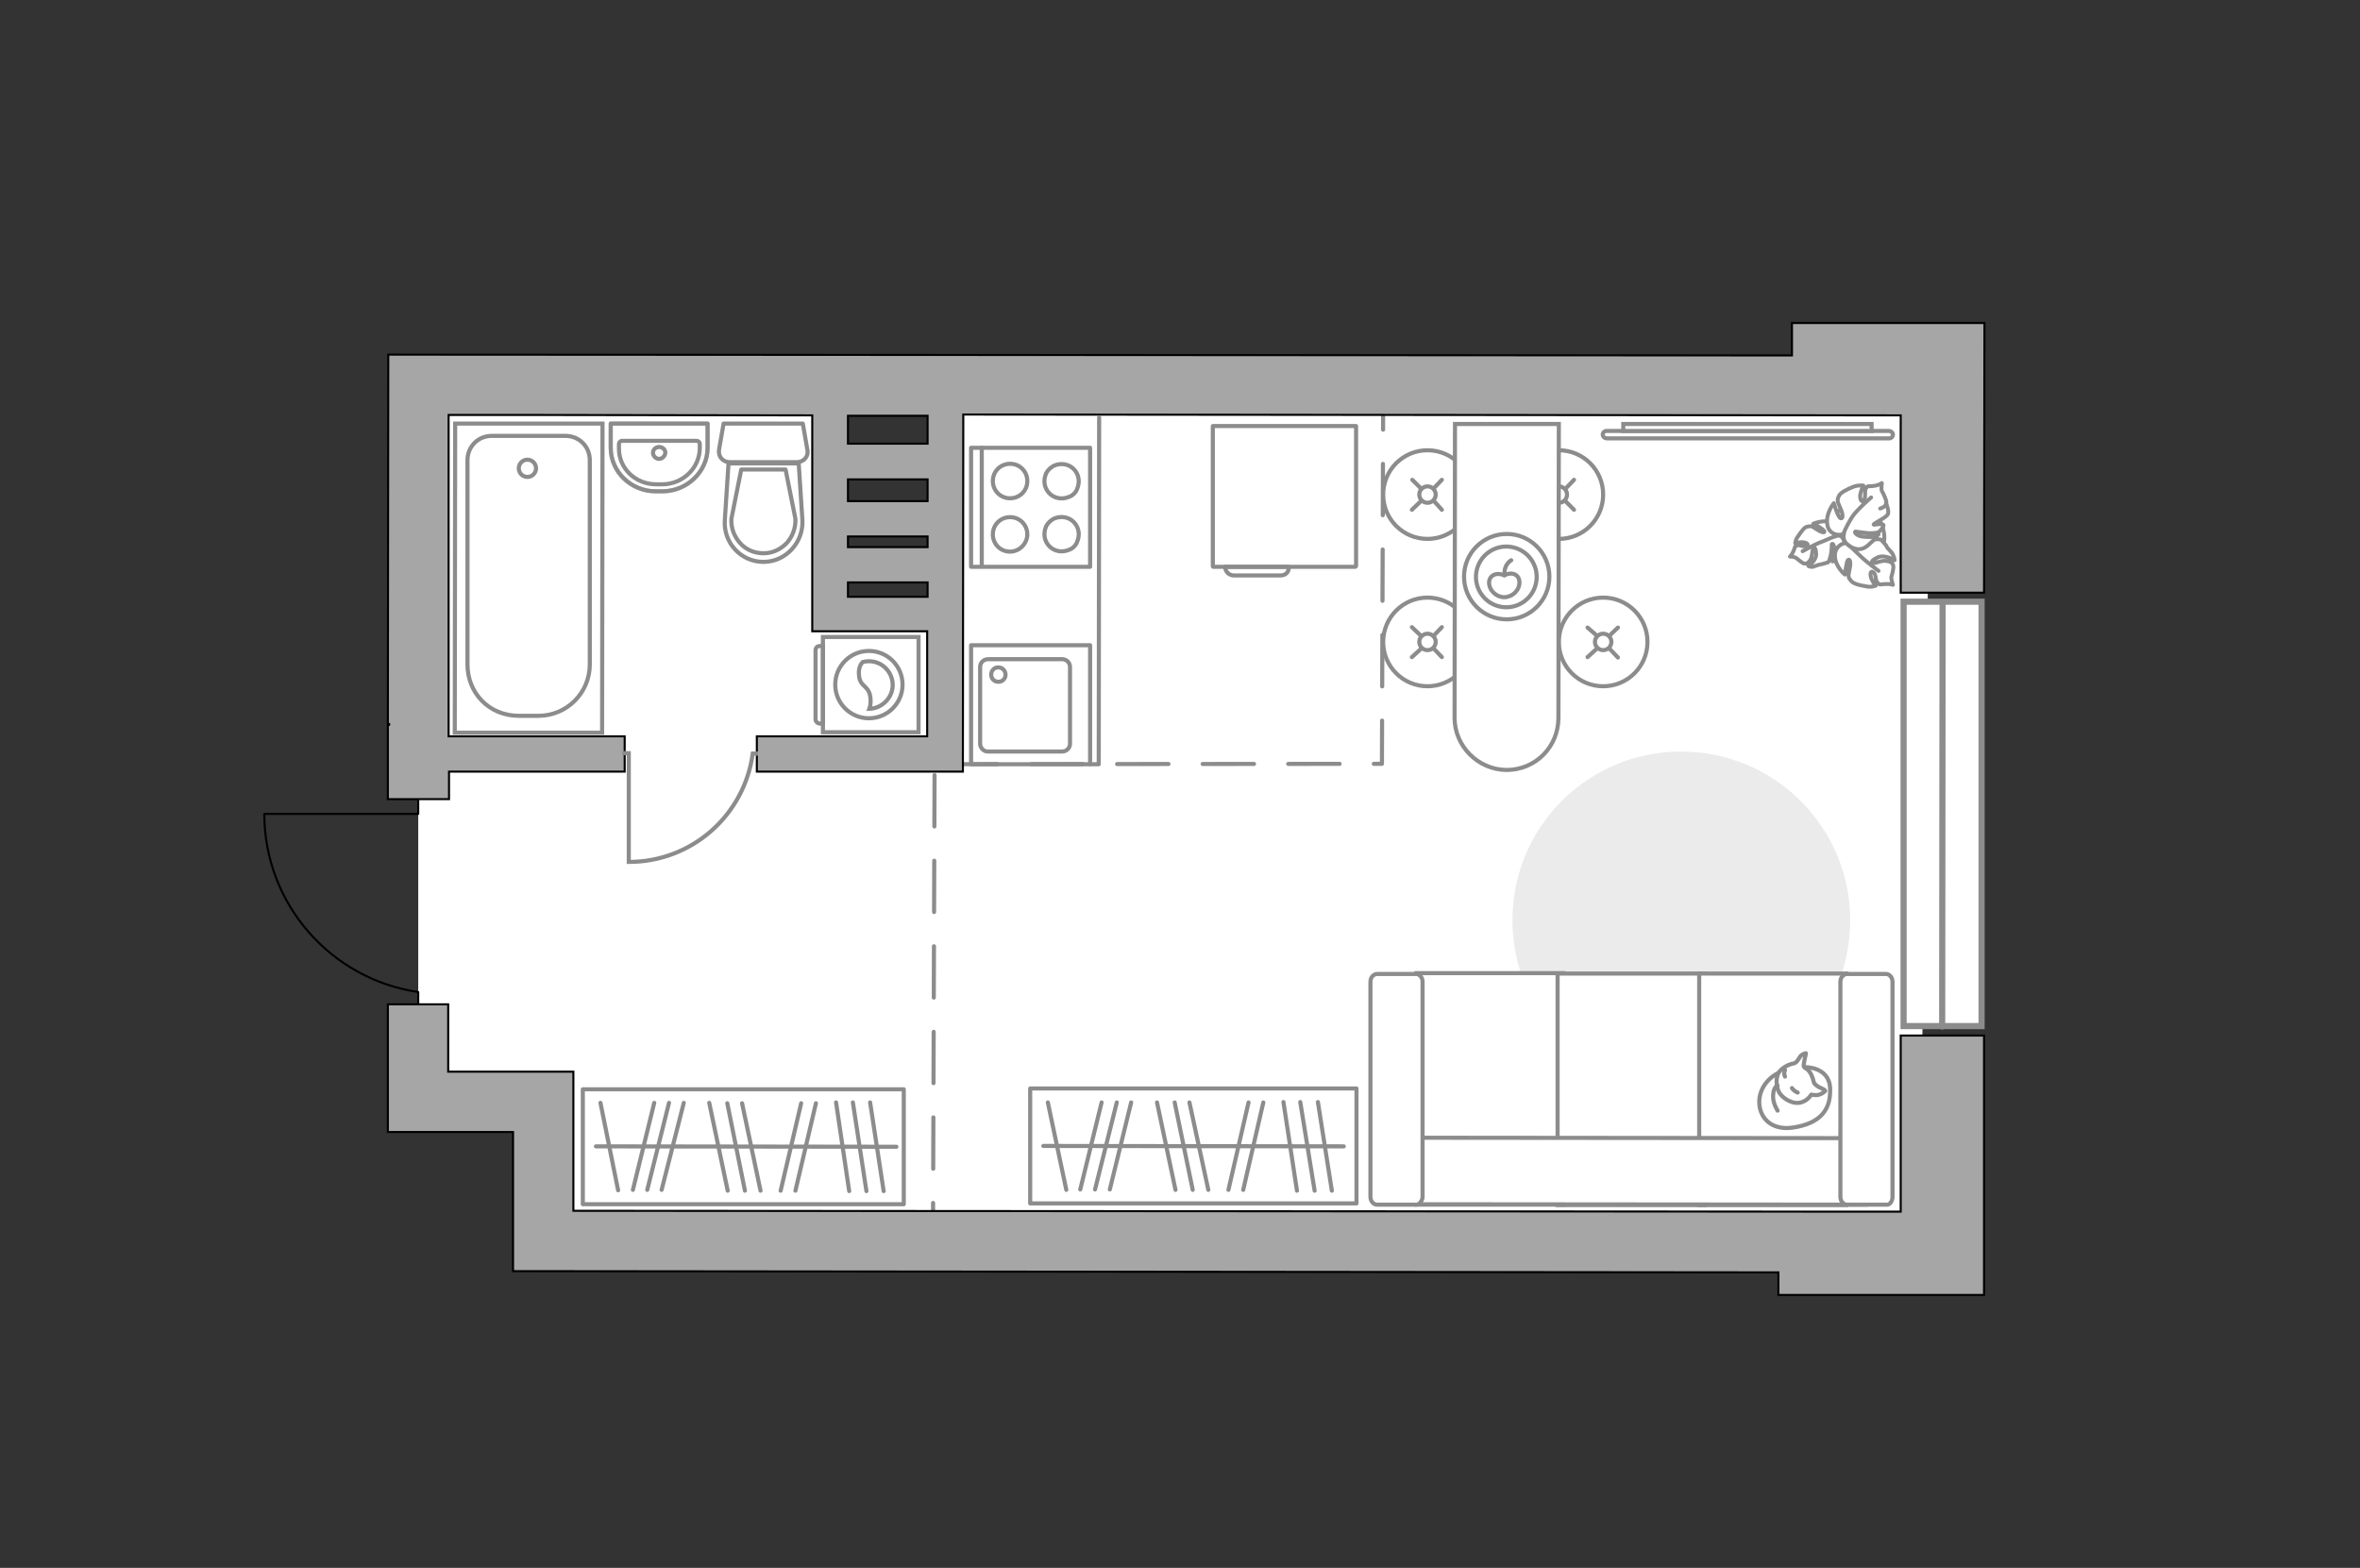 <?xml version="1.0" encoding="utf-8"?>
<!-- Generator: Adobe Illustrator 25.1.0, SVG Export Plug-In . SVG Version: 6.00 Build 0)  -->
<svg version="1.1" id="Слой_1" xmlns="http://www.w3.org/2000/svg" xmlns:xlink="http://www.w3.org/1999/xlink" x="0px" y="0px"
	 viewBox="0 0 575 382" style="enable-background:new 0 0 575 382;" xml:space="preserve">
<rect x="0" y="0" width="575" height="382" fill="#333333" stroke="none"/>
<style type="text/css">
	.st0{fill:#FFFFFF;}
	.st1{fill:none;stroke:#8C8C8C;stroke-linecap:round;stroke-linejoin:round;stroke-miterlimit:10;}
	
		.st2{opacity:0.5;fill:none;stroke:#8C8C8C;stroke-linecap:round;stroke-linejoin:round;stroke-miterlimit:10;enable-background:new    ;}
	.st3{fill:#FFFFFF;stroke:#8C8C8C;stroke-miterlimit:10;}
	.st4{fill:none;stroke:#000000;stroke-width:0.5;stroke-linecap:round;stroke-linejoin:round;stroke-miterlimit:10;}
	.st5{fill:none;stroke:#8C8C8C;stroke-linecap:round;stroke-linejoin:round;stroke-miterlimit:10;stroke-dasharray:12.509,8.339;}
	.st6{fill:#A6A6A6;stroke:#000000;stroke-width:0.5;stroke-miterlimit:10;}
	.st7{fill:none;stroke:#8C8C8C;stroke-miterlimit:10;}
	.st8{fill:#FFFFFF;stroke:#8C8C8C;stroke-width:0.946;stroke-miterlimit:10;}
	.st9{fill:#FFFFFF;stroke:#8C8C8C;stroke-width:0.946;stroke-linecap:round;stroke-linejoin:round;stroke-miterlimit:10;}
	.st10{fill:none;stroke:#8C8C8C;stroke-width:0.946;stroke-linecap:round;stroke-linejoin:round;stroke-miterlimit:10;}
	.st11{fill:#EBEBEB;}
	.st12{fill:#FFFFFF;stroke:#8C8C8C;stroke-linecap:round;stroke-linejoin:round;stroke-miterlimit:10;}
	.st13{fill-rule:evenodd;clip-rule:evenodd;fill:#FFFFFF;fill-opacity:0.1;stroke:#8C8C8C;stroke-miterlimit:10;}
	.st14{fill:#FFFFFF;stroke:#8C8C8C;stroke-linecap:round;stroke-miterlimit:10;}
	.st15{fill:none;stroke:#8C8C8C;stroke-linecap:round;stroke-miterlimit:10;}
	.st16{fill:none;stroke:#8C8C8C;stroke-width:1;stroke-linecap:round;stroke-linejoin:round;stroke-miterlimit:10;}
	.st17{fill:#FFFFFF;stroke:#8C8C8C;stroke-width:1.5;stroke-linecap:round;stroke-miterlimit:10;}
	.st18{fill:none;stroke:#8C8C8C;stroke-width:1.5;stroke-linecap:round;stroke-miterlimit:10;}
</style>
<polygon id="bg" class="st0" points="101.9,97.5 101.9,268.8 130.6,268.5 131.9,302.1 467.8,299.8 470.3,95 230.2,95.4 230.2,152.8 
	200.5,150.9 203.4,93.2 "/>
<g id="plan">
	<g>
		<g>
			<rect x="236.6" y="157.2" class="st1" width="29" height="29"/>
		</g>
		<path class="st1" d="M240.8,183.1h18c1.1,0,1.9-0.9,1.9-1.9v-18.7c0-1.1-0.9-1.9-1.9-1.9h-18c-1.2,0-2,0.9-2,1.9v18.7
			C238.8,182.2,239.7,183.2,240.8,183.1z"/>
		<path class="st1" d="M243.2,166.1c-1,0-1.7-0.8-1.7-1.7c0-1.1,0.8-1.8,1.7-1.8c1.1,0,1.8,0.9,1.8,1.8
			C245,165.3,244.2,166.2,243.2,166.1z"/>
	</g>
	<g>
		<g>
			<rect x="236.6" y="109.1" class="st1" width="29" height="29"/>
		</g>
		<line class="st1" x1="239.2" y1="109.1" x2="239.2" y2="138"/>
		<path class="st1" d="M246.1,134.4c-2.4,0-4.2-1.9-4.2-4.2c0-2.4,1.9-4.2,4.2-4.2c2.4,0,4.2,1.9,4.2,4.2
			C250.3,132.4,248.4,134.4,246.1,134.4z"/>
		<path class="st1" d="M260.6,133.9c-3.8,1.7-7.4-1.9-5.7-5.7c0.4-0.8,1.1-1.4,1.8-1.8c3.8-1.7,7.4,1.9,5.7,5.7
			C262.1,132.9,261.4,133.6,260.6,133.9z"/>
		<path class="st1" d="M246.1,121.4c-2.4,0-4.2-1.9-4.2-4.2c0-2.4,1.9-4.2,4.2-4.2c2.4,0,4.2,1.9,4.2,4.2
			C250.3,119.6,248.4,121.4,246.1,121.4z"/>
		<path class="st1" d="M260.6,121c-3.8,1.7-7.4-1.9-5.7-5.7c0.4-0.8,1.1-1.4,1.8-1.8c3.8-1.7,7.4,1.9,5.7,5.7
			C262.1,120,261.4,120.7,260.6,121z"/>
	</g>
	<g>
		<g>
			<path class="st2" d="M159.7,119.7h1.7c6,0,11-4.8,11-10.6v-5.9h-23.6v5.9C148.8,115,153.8,119.7,159.7,119.7z"/>
			<g>
				<path class="st1" d="M159.9,118h1.4c5.1,0,9.2-4,9.2-8.9v-0.9c0-0.5-0.4-0.8-0.8-0.8h-18.1c-0.5,0-0.8,0.4-0.8,0.8v0.9
					C150.7,114.1,154.8,118,159.9,118z"/>
				<path class="st1" d="M159.1,110.3c0,0.8,0.7,1.5,1.5,1.5c0.8,0,1.5-0.8,1.5-1.5c0-0.8-0.7-1.4-1.5-1.4
					C159.8,108.9,159.1,109.5,159.1,110.3z"/>
				<path class="st1" d="M159.7,119.7h1.7c6,0,11-4.8,11-10.6v-5.9h-23.6v5.9C148.8,115,153.8,119.7,159.7,119.7z"/>
			</g>
		</g>
		<g>
			<g>
				<path class="st1" d="M194.2,112.6h-16.4c-1.7,0-2.9-1.4-2.6-3.1l1.1-6.3h19.3l1.1,6.3C197.1,111.3,195.7,112.6,194.2,112.6z"/>
				<path class="st1" d="M186,136.9L186,136.9c-5.5,0-9.8-4.7-9.4-10.2l0.9-13.8h17.1l0.9,13.8C195.8,132.1,191.5,136.9,186,136.9z"
					/>
				<path class="st1" d="M180.6,114.4l-2.4,12c-0.1,2.2,0.6,4.2,2.1,5.9c1.4,1.6,3.5,2.5,5.7,2.5s4.1-0.9,5.7-2.5
					c1.4-1.6,2.2-3.7,2.1-5.9l-2.4-12H180.6z"/>
			</g>
		</g>
		<g>
			<g>
				<path id="Vector_135_3_" class="st3" d="M110.8,178.5l0.1-75.3h35.9l-0.1,75.3L110.8,178.5L110.8,178.5z"/>
				<path id="Vector_136_3_" class="st3" d="M131.2,174.4h-4.8c-7.3,0-12.5-5.6-12.5-12.5v-49.8c0-3.3,2.6-5.9,5.9-5.9h18
					c3.3,0,5.9,2.6,5.9,5.9v49.8C143.7,168.8,138.1,174.4,131.2,174.4z"/>
			</g>
			<circle class="st3" cx="128.5" cy="114.1" r="2.1"/>
		</g>
	</g>
	<path class="st4" d="M101.9,247.7v-6c-21.2-3.1-37.5-21.4-37.5-43.4h37.5v-6.5"/>
	<polyline class="st5" points="227.3,305.6 227.7,188.2 214.9,186.2 336.7,186.1 337,97.5 	"/>
	<g>
		<path class="st6" d="M436.6,78.9v7.7l-342-0.2l-0.1,90h0.3v0.2h-0.3v18.1h14.9v-6.7h42.8v-8.6h-42.9v-37.1v-41.2h11.8h8.6
			l68.2,0.1v6.8v8.6v5.3v8.6v2.6v8.6v3.5v8.6v0h28l0,25.6h-41.5v8.6h50.2l0.1-87l228.4,0.2v43.2h20.3l0.1-65.7H436.6z M206.6,101.3
			l19.4,0l0,6.8h-19.4V101.3z M206.6,116.8H226l0,5.3h-19.4V116.8z M206.6,130.7H226l0,2.6h-19.4V130.7z M206.6,145.4v-3.5h19.4
			l0,3.5H206.6z"/>
		<path class="st6" d="M125,309.7l308.3,0.3v5.5h50.1v-63.2h-20.3v42.9h-22.8L139.7,295v-19.2v-10.7v-4h-30.5v-16.4H94.5l0,31.1
			h14.7H125V295V309.7z"/>
	</g>
</g>
<g id="furniture_1_">
	<g>
		<g>
			<path class="st7" d="M151.6,183.5h1.6v26.4c0,0,0,0,0,0.1c15.5,0,28.2-11.5,30.2-26.4c0.5,0,1.3,0,1.3,0"/>
		</g>
	</g>
	<g>
		<rect x="142" y="265.4" class="st1" width="78.2" height="28"/>
		<line class="st1" x1="212" y1="268.6" x2="215.3" y2="290.2"/>
		<line class="st1" x1="207.8" y1="268.6" x2="211.1" y2="290.2"/>
		<line class="st1" x1="166.6" y1="268.7" x2="161.2" y2="289.9"/>
		<line class="st1" x1="163" y1="268.7" x2="157.7" y2="289.9"/>
		<line class="st1" x1="159.4" y1="268.7" x2="154.2" y2="289.9"/>
		<line class="st1" x1="203.7" y1="268.6" x2="206.9" y2="290.2"/>
		<line class="st1" x1="198.8" y1="268.8" x2="193.8" y2="290.1"/>
		<line class="st1" x1="195.2" y1="268.8" x2="190.2" y2="290.1"/>
		<line class="st1" x1="180.8" y1="268.8" x2="185.3" y2="290.1"/>
		<line class="st1" x1="172.8" y1="268.7" x2="177.3" y2="290.1"/>
		<line class="st1" x1="146.3" y1="268.7" x2="150.6" y2="290"/>
		<line class="st1" x1="177.2" y1="268.8" x2="181.5" y2="290.1"/>
		<line class="st1" x1="145.2" y1="279.3" x2="218.4" y2="279.4"/>
	</g>
	<g>
		<rect x="251" y="265.2" class="st1" width="79.5" height="28"/>
		<line class="st1" x1="321.1" y1="268.5" x2="324.5" y2="290.1"/>
		<line class="st1" x1="316.8" y1="268.5" x2="320.3" y2="290.1"/>
		<line class="st1" x1="275.6" y1="268.6" x2="270.4" y2="289.8"/>
		<line class="st1" x1="272.1" y1="268.6" x2="266.8" y2="289.8"/>
		<line class="st1" x1="268.4" y1="268.6" x2="263.2" y2="289.8"/>
		<line class="st1" x1="312.7" y1="268.5" x2="316" y2="290.1"/>
		<line class="st1" x1="307.8" y1="268.6" x2="302.9" y2="289.9"/>
		<line class="st1" x1="304.2" y1="268.6" x2="299.3" y2="289.9"/>
		<line class="st1" x1="289.8" y1="268.6" x2="294.4" y2="289.9"/>
		<line class="st1" x1="281.9" y1="268.6" x2="286.4" y2="289.9"/>
		<line class="st1" x1="255.3" y1="268.6" x2="259.8" y2="289.9"/>
		<line class="st1" x1="286.2" y1="268.6" x2="290.6" y2="289.9"/>
		<line class="st1" x1="254.2" y1="279.2" x2="327.4" y2="279.3"/>
	</g>
	<g>
		<path id="Vector_60_1_" class="st8" d="M450.1,123.6c4.1-1,8,1.6,8.8,5.6c1,4.1-1.6,8-5.6,8.8c-4.1,1-8-1.6-8.8-5.6
			C443.6,128.6,446.2,124.6,450.1,123.6z"/>
		<path class="st9" d="M446,127.2c-1.9-0.6-4.2,0.4-4.2,0.4s2.6,1.3,2.7,1.9c0.1,0.4-0.8,0.2-2-0.6c-1.2-0.9-1.4-0.7-2.1-0.6
			c-0.8,0.1-1.5,1.2-2.2,2.2c-0.8,1-0.8,1.9-0.8,1.9s0.7-0.3,1.6-0.3c1,0,1.9,0.5,1.2,0.9c-0.8,0.4-1.7-0.4-2.4-0.1
			c-0.7,0.4-0.4,0.4-0.8,1.3c-0.4,1-0.9,1.4-0.9,1.4s1.1,0,1.6,0.4c0.4,0.3,1.5,1.3,1.9,1.3c0.4,0.1,1-0.1,1.5-0.9
			c0.5-0.8,0.4-2.6,0.7-2.7c0.2-0.4,0.6-0.4,0.7,1.2c0.1,1.7-1.9,3-1.9,3s0.5,0.3,1.1,0.2c0.6-0.2,1.6-0.6,1.9-0.6
			c0.3,0,1.8-0.5,1.8-0.5s0.2,0,0.5-1.2c0.4-1.1,0.4-3.1,0.4-3.2c0.1-0.2,0.5-0.2,0.6,1c0.1,1.1-0.4,3.2-0.4,3.2s0.1-0.1,1.8-1.3
			c1.7-1.2,1.4-2.7,0.9-4c-0.5-1.3-1.9-1.1-1.9-1.1C447.9,129.9,447.9,127.8,446,127.2z"/>
		<path class="st10" d="M450.5,130.3c-1.1-0.1-2.3,0-3.4,0.4c-0.8,0.2-2.6,1.1-3.5,1.4c-1.6,0.6-4.4,2.2-4.4,2.2"/>
		<path class="st9" d="M447.1,135.8c0.2,2.4,2.4,4.2,2.4,4.2s0.4-3.5,0.8-3.6c0.5-0.3,0.7,0.8,0.3,2.5c-0.4,1.7-0.2,1.9,0.4,2.6
			c0.5,0.7,2,1.1,3.4,1.3c1.4,0.4,2.6-0.1,2.6-0.1s-0.6-0.7-1-1.6c-0.4-1-0.4-2.2,0.4-1.7c0.8,0.5,0.4,2,1.1,2.6
			c0.6,0.7,0.5,0.3,1.8,0.3c1.2-0.1,1.9,0.2,1.9,0.2s-0.4-1.3-0.4-1.9c0.2-0.5,0.6-2.2,0.5-2.7c-0.1-0.6-0.5-1.1-1.6-1.2
			c-1.1-0.3-2.8,0.6-3.3,0.5c-0.4-0.1-0.8-0.5,1.1-1.4c1.8-0.8,4.1,0.7,4.1,0.7s0-0.6-0.4-1.4c-0.4-0.8-1.4-1.5-1.5-1.9
			s-1.4-1.7-1.4-1.7s-0.3-0.2-1.5-0.1c-1.2,0.1-3.5,1.1-3.5,1c-0.1,0-0.4-0.4,0.7-1.1c1.2-0.6,3.7-1.1,3.7-1.1s-0.1-0.1-2.2-1.3
			c-2.1-1.2-3.5-0.4-4.6,0.9s-0.3,2.5-0.3,2.5C449.3,132,446.8,133,447.1,135.8z"/>
		<path class="st10" d="M448.1,129.1c0.4,1.3,1.1,2.5,2,3.4c0.7,0.6,2.4,2.2,3.2,3c1.3,1.3,4.4,3.6,4.4,3.6"/>
		<g>
			<path class="st9" d="M459.5,122.5c0,0,0.8,1.9,0.5,2.7c-0.3,0.9-3.4,2.2-3.5,2.6c0,0.2,1.9-0.4,2.4,0.1c0.2,0.4-1.1,1.7-1.1,1.7
				s-0.2,0.2-1.6,0.3c-1.3,0.1-3.9-0.4-4.1-0.4c-0.2,0-0.4,0.5,1,1.1c1.4,0.4,4.2,0.2,4.2,0.2s-0.1,0.2-2,1.9
				c-1.9,1.8-3.7,1.1-5.1,0c-1.5-1.1-0.9-2.7-0.9-2.7c-1.1,0.7-3.8,0.3-4.1-2.3c-0.4-2.7,1.6-5.1,1.6-5.1s1,3.5,1.7,3.7
				c0.6,0.1,0.6-1-0.2-2.7c-0.8-1.7-0.6-1.9-0.3-2.7c0.4-0.9,1.9-1.6,3.3-2.2c1.4-0.6,2.7-0.4,2.7-0.4s-0.4,0.8-0.7,1.9
				c-0.3,1.1,0.2,2.5,0.8,1.7c0.6-0.8,0.1-2.1,0.5-2.9c0.5-0.8,0.5-0.4,1.9-0.6s2-0.7,2-0.7s-0.2,1.5,0,1.9c0.3,0.5,1.1,2.2,1.1,2.7
				c0.1,0.6-0.3,1.2-1.5,1.6"/>
			<path class="st10" d="M449.2,129.9c0.5-1.3,1.4-2.9,2.1-4c1.1-1.7,4.6-4.7,4.6-4.7"/>
		</g>
	</g>
	<g>
		<path id="Vector_51_2_" class="st11" d="M409.7,183.1c22.8,0.1,41.1,18.5,41.1,41.2c-0.1,22.8-18.5,41.1-41.2,41.1
			c-22.8-0.1-41.1-18.5-41.1-41.2S386.8,183.1,409.7,183.1z"/>
	</g>
	<g>
		<path id="Vector_54_4_" class="st3" d="M345.1,293.5h35.8v-56.4h-35.8V293.5z"/>
		<path id="Vector_55_4_" class="st3" d="M379.5,293.6h35.8v-56.4h-35.8V293.6z"/>
		<path id="Vector_56_5_" class="st3" d="M414,293.6h35.8v-56.4H414V293.6z"/>
		<path id="Vector_57_4_" class="st3" d="M343.3,277.2l-3.5,16.2l114.8,0.1v-16.2L343.3,277.2z"/>
		<path id="Vector_58_4_" class="st3" d="M346.6,291.6v-52.4c0-1-0.7-1.9-1.6-1.9h-9.5c-0.7,0-1.6,0.7-1.6,1.9v52.4
			c0,1,0.7,1.9,1.6,1.9h9.5C345.7,293.6,346.6,292.6,346.6,291.6z"/>
		<path id="Vector_59_4_" class="st3" d="M461.1,291.6v-52.4c0-1-0.7-1.9-1.6-1.9H450c-0.7,0-1.6,0.7-1.6,1.9v52.4
			c0,1,0.7,1.9,1.6,1.9h9.5C460.4,293.7,461.1,292.7,461.1,291.6z"/>
		<g>
			<path class="st12" d="M439.7,260c0,0,6-0.2,6.2,5.2c0.2,5.4-2.6,8.5-8.9,9.5c-6.4,1-9.1-3.6-8.2-7.8
				C429.8,262.8,433.8,260,439.7,260z"/>
			<path class="st12" d="M442,263.9c0,0,0.6,0.8,1.7,1.2c1.1,0.5,1,0.7,1,0.7s-1.1,1.2-2.6,1c-0.8-0.1-0.8-0.1-0.8-0.1s-1,1.8-3.1,2
				s-4.4-1.6-4.9-2.9c-0.5-1.3-0.7-3.2,0.1-4.5c0.7-1.1,2.4-2,3.6-2.2c1.1-0.2,1.3-1.8,2.2-2.2c1-0.5,0.8-0.2,0.8-0.2
				s-0.7,2.8-0.5,3.2C439.8,260.5,441.1,260.1,442,263.9z"/>
			<path class="st12" d="M436.6,265.1c0,0,0.4,0.7,1.4,1.1"/>
			<path class="st12" d="M434.9,262.3c0,0-0.4-0.7,0-1.6"/>
			<path class="st1" d="M433.1,264.5c0,0-1,0.2-1.1,2.4c-0.1,1.9,1.1,3.7,1.1,3.7"/>
		</g>
	</g>
	<g>
		<path class="st3" d="M460.3,105c0.4,0,0.9,0.4,0.9,0.9s-0.4,0.9-0.9,0.9h-68.9c-0.4,0-0.9-0.4-0.9-0.9s0.4-0.9,0.9-0.9H460.3z"/>
		<rect x="395.5" y="103.3" class="st3" width="60.5" height="1.7"/>
	</g>
	<g>
		<path class="st3" d="M200.5,155.2v23.2h23.3v-23.2H200.5z"/>
		<path class="st13" d="M198.7,158.5v16.7c0,0.6,0.5,1.1,1.1,1.1h0.7v-18.9h-0.7C199.1,157.4,198.7,157.8,198.7,158.5z"/>
	</g>
	<circle class="st3" cx="211.7" cy="166.8" r="8.2"/>
	<path class="st3" d="M209.3,164.6c0.2,2.9,2.6,2.3,2.8,5.7c0.1,1.1-0.1,1.8-0.3,2.4c3.1-0.1,5.7-2.7,5.7-5.8c0-3.2-2.6-5.8-5.8-5.8
		c-0.6,0-1.1,0.1-1.5,0.2C209.6,161.9,209.1,163,209.3,164.6z"/>
	<g>
		<g>
			<circle class="st14" cx="347.8" cy="156.4" r="10.8"/>
			<line class="st15" x1="344" y1="152.8" x2="346.2" y2="154.9"/>
			<circle class="st14" cx="347.8" cy="156.4" r="2"/>
			<line class="st15" x1="349.3" y1="158" x2="351.3" y2="160.1"/>
			<line class="st15" x1="351.3" y1="152.8" x2="349.3" y2="154.9"/>
			<line class="st15" x1="346.3" y1="158" x2="344" y2="160.1"/>
		</g>
		<g>
			<circle class="st14" cx="390.6" cy="156.4" r="10.8"/>
			<line class="st15" x1="386.8" y1="152.9" x2="389.1" y2="154.9"/>
			<circle class="st14" cx="390.6" cy="156.4" r="2"/>
			<line class="st15" x1="392.1" y1="158" x2="394.2" y2="160.2"/>
			<line class="st15" x1="394.2" y1="152.9" x2="392.1" y2="154.9"/>
			<line class="st15" x1="389.1" y1="158" x2="386.8" y2="160.1"/>
		</g>
		<g>
			<circle class="st14" cx="347.8" cy="120.5" r="10.8"/>
			<line class="st15" x1="344.1" y1="116.9" x2="346.2" y2="119"/>
			<circle class="st14" cx="347.8" cy="120.5" r="2"/>
			<line class="st15" x1="349.3" y1="122" x2="351.3" y2="124.2"/>
			<line class="st15" x1="351.3" y1="116.9" x2="349.3" y2="119"/>
			<line class="st15" x1="346.3" y1="122" x2="344" y2="124.2"/>
		</g>
		<g>
			<circle class="st14" cx="379.8" cy="120.5" r="10.8"/>
			<line class="st15" x1="376.2" y1="116.9" x2="378.3" y2="119.1"/>
			<circle class="st14" cx="379.8" cy="120.5" r="2"/>
			<line class="st15" x1="381.3" y1="122" x2="383.5" y2="124.2"/>
			<line class="st15" x1="383.5" y1="116.9" x2="381.4" y2="119.1"/>
			<line class="st15" x1="378.3" y1="122" x2="376.2" y2="124.2"/>
		</g>
		<g>
			<path class="st3" d="M367,187.6L367,187.6c-6.9-0.1-12.6-5.8-12.6-12.7l0.1-71.6h25.3l-0.1,71.6
				C379.7,181.9,374.2,187.6,367,187.6z"/>
			<ellipse class="st16" cx="367.1" cy="140.5" rx="10.4" ry="10.4"/>
			
				<ellipse transform="matrix(0.16 -0.987 0.987 0.16 169.498 480.389)" class="st1" cx="367.1" cy="140.6" rx="7.4" ry="7.4"/>
			<path class="st1" d="M370.2,141.9c0,2-1.8,3.6-3.7,3.6s-3.7-1.6-3.7-3.6c0.1-2,2.2-2.5,3.7-1.7
				C368.3,139.2,370.2,139.9,370.2,141.9z"/>
			<path class="st1" d="M368.2,136.5c0,0-1.9,1-1.6,3.6"/>
		</g>
	</g>
	<polyline class="st1" points="265.6,186.2 267.7,186.2 267.8,101.7 	"/>
	<g>
		<path id="Vector_8_3_" class="st1" d="M295.7,138.1h34.5c0.1,0,0.2-0.1,0.2-0.2v-34.1h-34.9V138
			C295.5,138.1,295.5,138.1,295.7,138.1z"/>
		<path id="Vector_9_2_" class="st1" d="M314,138.1h-15.5c0,1.2,1,2.1,2.1,2.1H312C313.2,140.2,314.1,139.4,314,138.1z"/>
	</g>
</g>
<g id="windows">
	<g>
		<rect x="463.8" y="146.6" class="st17" width="19" height="103.4"/>
		<line class="st18" x1="473.3" y1="146.7" x2="473.2" y2="250.1"/>
	</g>
</g>
<g id="points">
	<path id="bedroom" class="st1" d="M395.5,216.3"/>
	<path id="kitchen_1_" class="st1" d="M298.5,162.5"/>
	<path id="hallway_1_" class="st1" d="M168.1,234.1"/>
	<path id="wc_x5F_bathroom_1_" class="st1" d="M168.1,158.5"/>
</g>
</svg>
